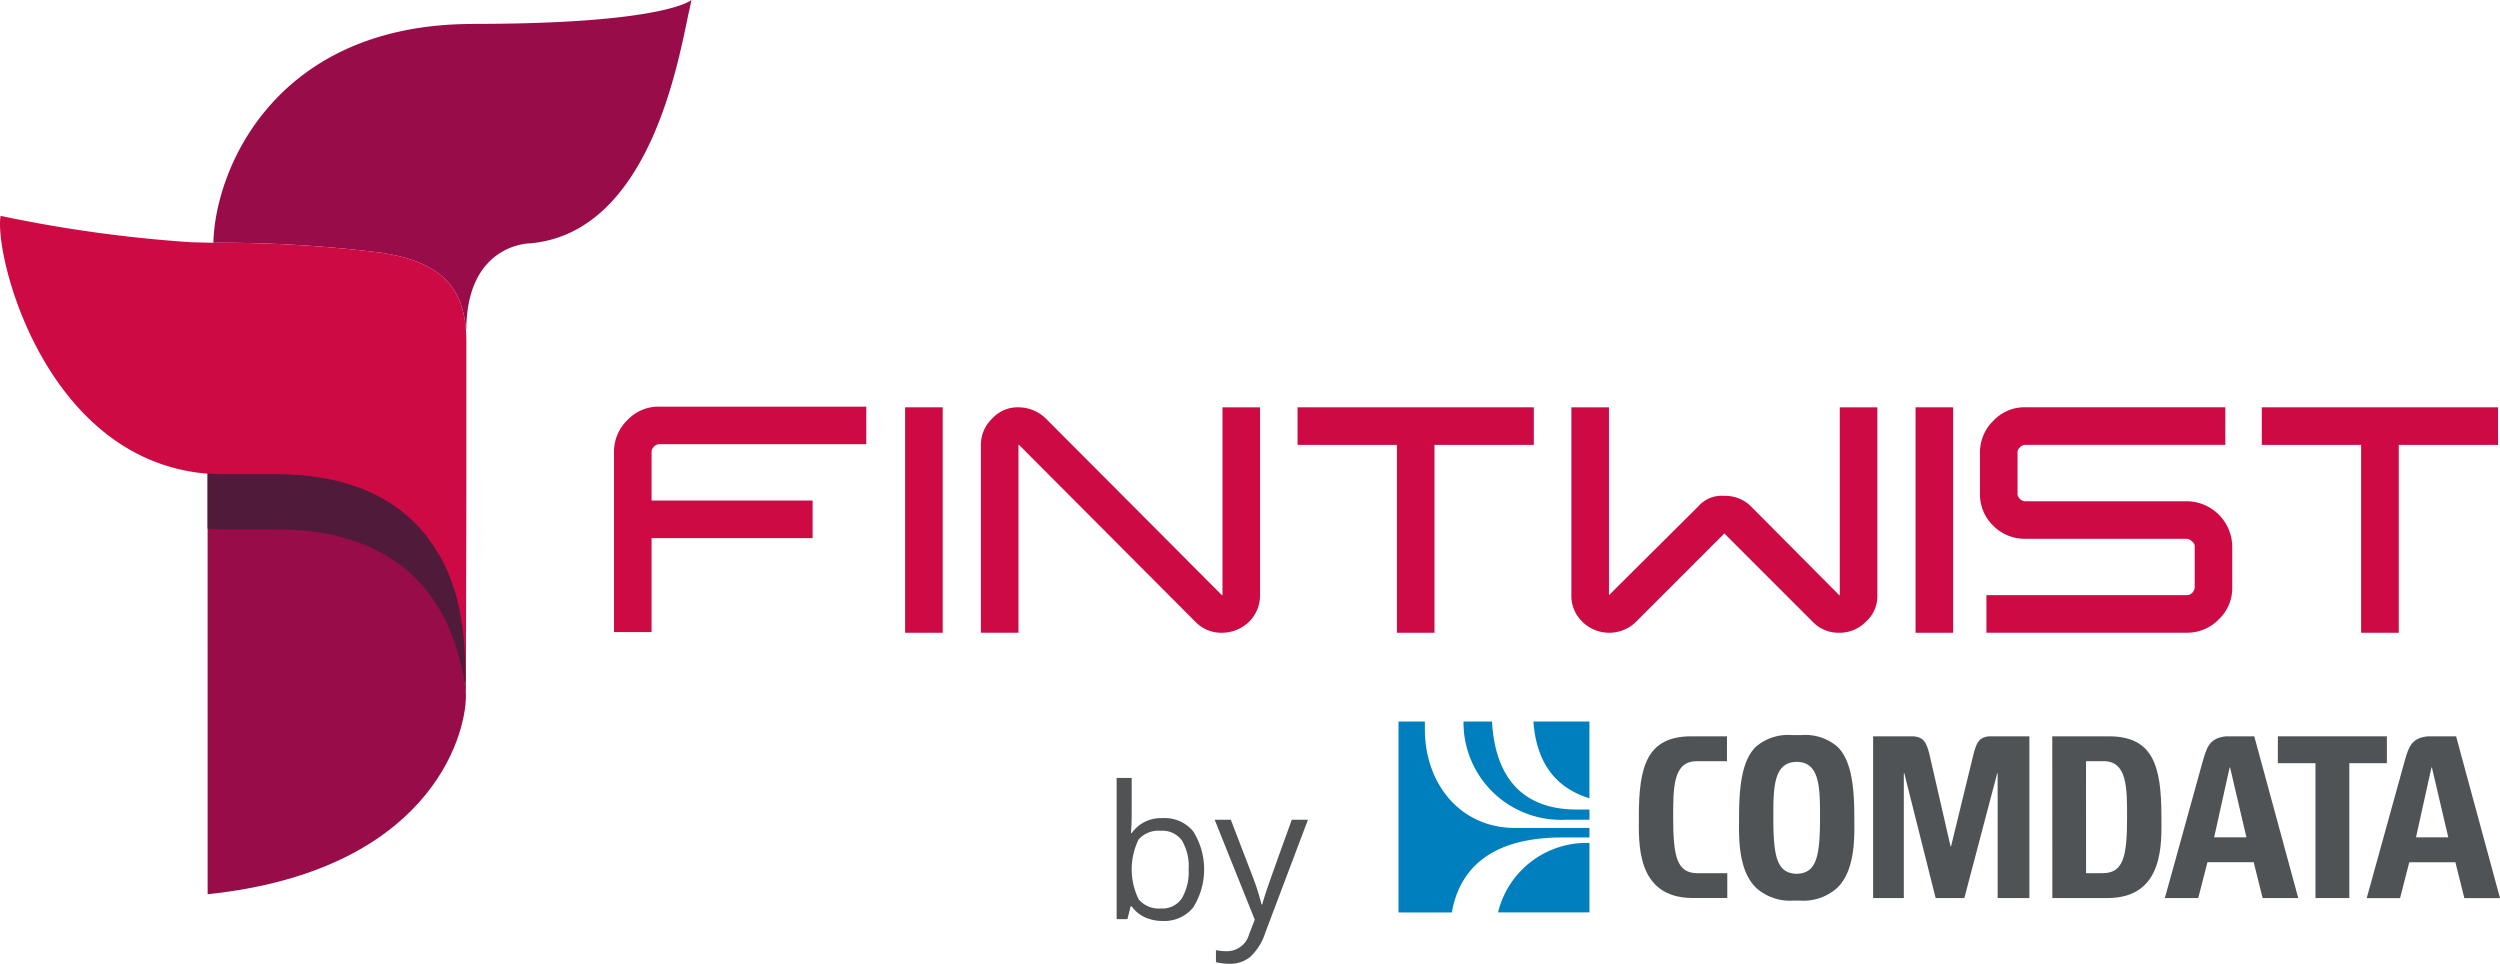 <svg xmlns="http://www.w3.org/2000/svg" width="156.792" height="60.447" viewBox="0 0 156.792 60.447">
  <g id="Group_602" data-name="Group 602" transform="translate(-26.23 -61.95)">
    <g id="Group_598" data-name="Group 598" transform="translate(96.259 107.203)">
      <path id="Path_366" data-name="Path 366" d="M231.922,205.762a2.318,2.318,0,0,1,1.909.839,4.494,4.494,0,0,1-.006,4.763,2.308,2.308,0,0,1-1.9.85,2.7,2.7,0,0,1-1.113-.224,2.088,2.088,0,0,1-.845-.691H229.9l-.2.8h-.677v-8.854h.945V205.4q0,.723-.046,1.3h.046a2.241,2.241,0,0,1,1.957-.933m-.137.791a1.651,1.651,0,0,0-1.394.555,4.285,4.285,0,0,0,.012,3.75,1.667,1.667,0,0,0,1.405.567,1.455,1.455,0,0,0,1.3-.635,3.258,3.258,0,0,0,.427-1.823,3.135,3.135,0,0,0-.427-1.815,1.512,1.512,0,0,0-1.32-.6" transform="translate(-229.02 -199.707)" fill="#515253"/>
      <path id="Path_367" data-name="Path 367" d="M246.832,210.827h1.013l1.366,3.556a13.592,13.592,0,0,1,.557,1.758h.046q.074-.29.31-.992t1.545-4.322h1.013l-2.68,7.1a3.551,3.551,0,0,1-.93,1.494,1.982,1.982,0,0,1-1.306.441,3.815,3.815,0,0,1-.854-.1v-.757a3.289,3.289,0,0,0,.7.068A1.443,1.443,0,0,0,249,217.985l.347-.888Z" transform="translate(-240.681 -204.669)" fill="#515253"/>
      <path id="Path_368" data-name="Path 368" d="M286.091,192.995H284.3a6.108,6.108,0,0,0,6.4,6.158h1.5v-.64h-.8c-3.392,0-5.12-2.009-5.311-5.519m2.594,0c.192,2.581,1.383,4.154,3.515,4.815v-4.815Zm-6.806.494v-.494h-1.653v11.973h3.344c.478-2.7,2.409-4.7,6.913-4.7H292.2v-.6l-4.679,0c-3.415,0-5.643-2.769-5.643-6.184m4.588,11.48H292.2v-4.353a5.708,5.708,0,0,0-5.734,4.353" transform="translate(-262.543 -192.995)" fill="#007fbf"/>
      <path id="Path_369" data-name="Path 369" d="M398.954,195.676H402.5c2.778,0,3.3,1.854,3.3,5.016,0,1.559.24,5.128-3.384,5.128h-3.456Zm2.121,8.584H402.1c1.294,0,1.546-.969,1.546-3.511,0-1.871,0-3.514-1.475-3.514h-1.1Z" transform="translate(-340.272 -194.75)" fill="#505355"/>
      <path id="Path_370" data-name="Path 370" d="M446.757,195.676v1.686H444.4v8.458h-2.122v-8.458h-2.359v-1.686Z" transform="translate(-367.088 -194.75)" fill="#505355"/>
      <path id="Path_371" data-name="Path 371" d="M323.863,200.691c0-3.161.52-5.015,3.3-5.015h2.228v1.561l-1.9,0c-1.475,0-1.475,1.643-1.475,3.514,0,2.542.253,3.511,1.546,3.511l1.848,0v1.556h-2.158c-3.625,0-3.386-3.57-3.386-5.129" transform="translate(-291.109 -194.75)" fill="#505355"/>
      <path id="Path_372" data-name="Path 372" d="M425.007,195.676h-1.755c-1.108.1-1.236.771-1.489,1.611L419.4,205.82h2.094l.577-2.248h2.9l.561,2.248h2.235Zm-2.516,6.336.972-4.383h.026l1.026,4.383Z" transform="translate(-353.656 -194.75)" fill="#505355"/>
      <path id="Path_373" data-name="Path 373" d="M373.664,195.676c-.579.069-.738.339-.933,1.045l-1.426,5.853h-.032l-1.337-5.828c-.2-.733-.358-1-.962-1.07h-2.557V205.82h1.926v-7.826h.03l1.965,7.826h1.8l2.062-7.826h.027v7.826h1.99V195.676Z" transform="translate(-318.97 -194.75)" fill="#505355"/>
      <path id="Path_374" data-name="Path 374" d="M461.667,195.676h-1.758c-1.034.09-1.213.684-1.439,1.449l-2.409,8.7h2.093l.577-2.248h2.893l.562,2.248h2.236Zm-2.514,6.336.97-4.383h.027l1.027,4.383Z" transform="translate(-377.658 -194.75)" fill="#505355"/>
      <path id="Path_375" data-name="Path 375" d="M349.3,200.588c0-2.006-.211-3.6-1.074-4.418a3.093,3.093,0,0,0-2.228-.718h-.627a3.092,3.092,0,0,0-2.227.718c-.864.815-1.073,2.412-1.073,4.418,0,1.095-.116,3.3,1.073,4.447a3.172,3.172,0,0,0,2.313.8h.456a3.173,3.173,0,0,0,2.313-.8c1.189-1.144,1.074-3.352,1.074-4.447m-5.079.056c0-1.863,0-3.5,1.465-3.511,1.463.008,1.463,1.648,1.463,3.511,0,2.489-.243,3.471-1.463,3.51-1.223-.039-1.465-1.02-1.465-3.51" transform="translate(-303.032 -194.604)" fill="#505355"/>
    </g>
    <g id="Group_601" data-name="Group 601" transform="translate(26.23 61.95)">
      <g id="Group_599" data-name="Group 599" transform="translate(38.505 25.503)">
        <path id="Path_376" data-name="Path 376" d="M153.559,138.16H140.6a.449.449,0,0,0-.37.168.457.457,0,0,0-.135.336v3.03h10.1v2.357h-10.1v5.892h-2.357V138.664a2.755,2.755,0,0,1,.842-2.019,2.683,2.683,0,0,1,2.019-.842h12.962Z" transform="translate(-137.735 -135.803)" fill="#cd0a43"/>
        <rect id="Rectangle_134" data-name="Rectangle 134" width="2.357" height="14.14" transform="translate(18.261 0.042)" fill="#cd0a43"/>
        <path id="Path_377" data-name="Path 377" d="M221.884,135.925v11.783a2.3,2.3,0,0,1-.707,1.683,2.432,2.432,0,0,1-1.683.673,2.241,2.241,0,0,1-1.649-.673l-11.076-11.11h-.034v11.783h-2.357V138.282a2.262,2.262,0,0,1,.708-1.651,2.16,2.16,0,0,1,1.683-.706,2.479,2.479,0,0,1,1.65.673l11.076,11.11h.034V135.925Z" transform="translate(-181.364 -135.883)" fill="#cd0a43"/>
        <path id="Path_378" data-name="Path 378" d="M261.892,135.925H276.71v2.357h-6.23v11.783h-2.357V138.282h-6.231Z" transform="translate(-219.018 -135.883)" fill="#cd0a43"/>
        <path id="Path_379" data-name="Path 379" d="M330.809,135.925v11.783a2.122,2.122,0,0,1-.707,1.65,2.3,2.3,0,0,1-1.683.707,2.24,2.24,0,0,1-1.649-.673l-5.555-5.555-5.589,5.588a2.4,2.4,0,0,1-3.333-.067,2.242,2.242,0,0,1-.673-1.65V135.925h2.356v11.783l5.589-5.555a1.944,1.944,0,0,1,1.65-.673,2.284,2.284,0,0,1,1.683.673l5.521,5.555h.034V135.925Z" transform="translate(-251.573 -135.883)" fill="#cd0a43"/>
        <rect id="Rectangle_135" data-name="Rectangle 135" width="2.357" height="14.14" transform="translate(81.632 0.042)" fill="#cd0a43"/>
        <path id="Path_380" data-name="Path 380" d="M401.212,138.281H388.687a.449.449,0,0,0-.37.169.393.393,0,0,0-.134.336v2.526a.4.4,0,0,0,.134.337.449.449,0,0,0,.37.167h10.1a2.875,2.875,0,0,1,2.861,2.862V147.2a2.683,2.683,0,0,1-.842,2.019,2.751,2.751,0,0,1-2.019.842H386.231v-2.356h12.558a.456.456,0,0,0,.336-.135.514.514,0,0,0,.169-.37v-2.525a.363.363,0,0,0-.169-.337.485.485,0,0,0-.336-.168h-10.1a2.791,2.791,0,0,1-2.054-.842,2.735,2.735,0,0,1-.808-2.019v-2.526a2.755,2.755,0,0,1,.842-2.019,2.686,2.686,0,0,1,2.02-.842h12.525Z" transform="translate(-300.154 -135.882)" fill="#cd0a43"/>
        <path id="Path_381" data-name="Path 381" d="M437.009,135.925h14.817v2.357H445.6v11.783H443.24V138.282h-6.231Z" transform="translate(-333.662 -135.883)" fill="#cd0a43"/>
      </g>
      <g id="Group_600" data-name="Group 600">
        <path id="Path_382" data-name="Path 382" d="M63.933,147.8s2.148,0,3.57-.029,9.951-.29,12.038,7.651c.173.66.341,1.391.468,2.169.143.879-.113.964-.124,1.932,0,.416.25,1.806.25,2.231,0,2.665-2.411,11.005-16.2,12.459Z" transform="translate(-50.913 -118.13)" fill="#990c4a"/>
        <path id="Path_383" data-name="Path 383" d="M81.276,63.453c-12.5,0-16.2,9.224-16.29,13.724a80.358,80.358,0,0,1,10.543.627c2.706.417,4.37,1.376,5.015,3.332a6.152,6.152,0,0,1,.268,1.387c.011.034.027.066.037.1v.154c-.046-5.578,4.009-5.565,4.009-5.565,7.638-.691,9.354-11.9,9.963-14.564.1-.44.145-.7.145-.7s-1.6,1.5-13.69,1.5" transform="translate(-51.603 -61.95)" fill="#990c4a"/>
        <path id="Path_384" data-name="Path 384" d="M55.44,108.191a6.194,6.194,0,0,0-.268-1.388c-.644-1.955-2.31-2.915-5.015-3.332a80.416,80.416,0,0,0-10.543-.627c-.479-.01-.959-.021-1.439-.036a85.127,85.127,0,0,1-11.907-1.652c-.443,2.545,3,16.211,14.02,16.211h3.274c13.141,0,11.605,12.951,11.891,13.874,0-4.437.025-9.5.025-13.941v-8.325c0-.275-.015-.533-.037-.784" transform="translate(-26.23 -87.618)" fill="#cd0a43"/>
        <path id="Path_385" data-name="Path 385" d="M80.136,161.872c-.165-.534.448-5.54-1.841-9.08a.125.125,0,0,1-.009-.013c-.043-.071-.088-.143-.134-.214-1.5-2.321-4.138-4.261-8.773-4.538l-.179-.008c-.129-.006-.257-.013-.389-.018-.195-.006-.392-.008-.594-.008H64.933c-.165,0-.328,0-.489-.012-.094,0-.186-.012-.279-.019-.062,0-.126-.008-.188-.013l-.043-.005V151.4q.489.048,1,.048h3.284c9.5,0,11.507,6.5,11.918,10.428h0" transform="translate(-50.914 -118.248)" fill="#501a3a"/>
      </g>
    </g>
  </g>
</svg>
